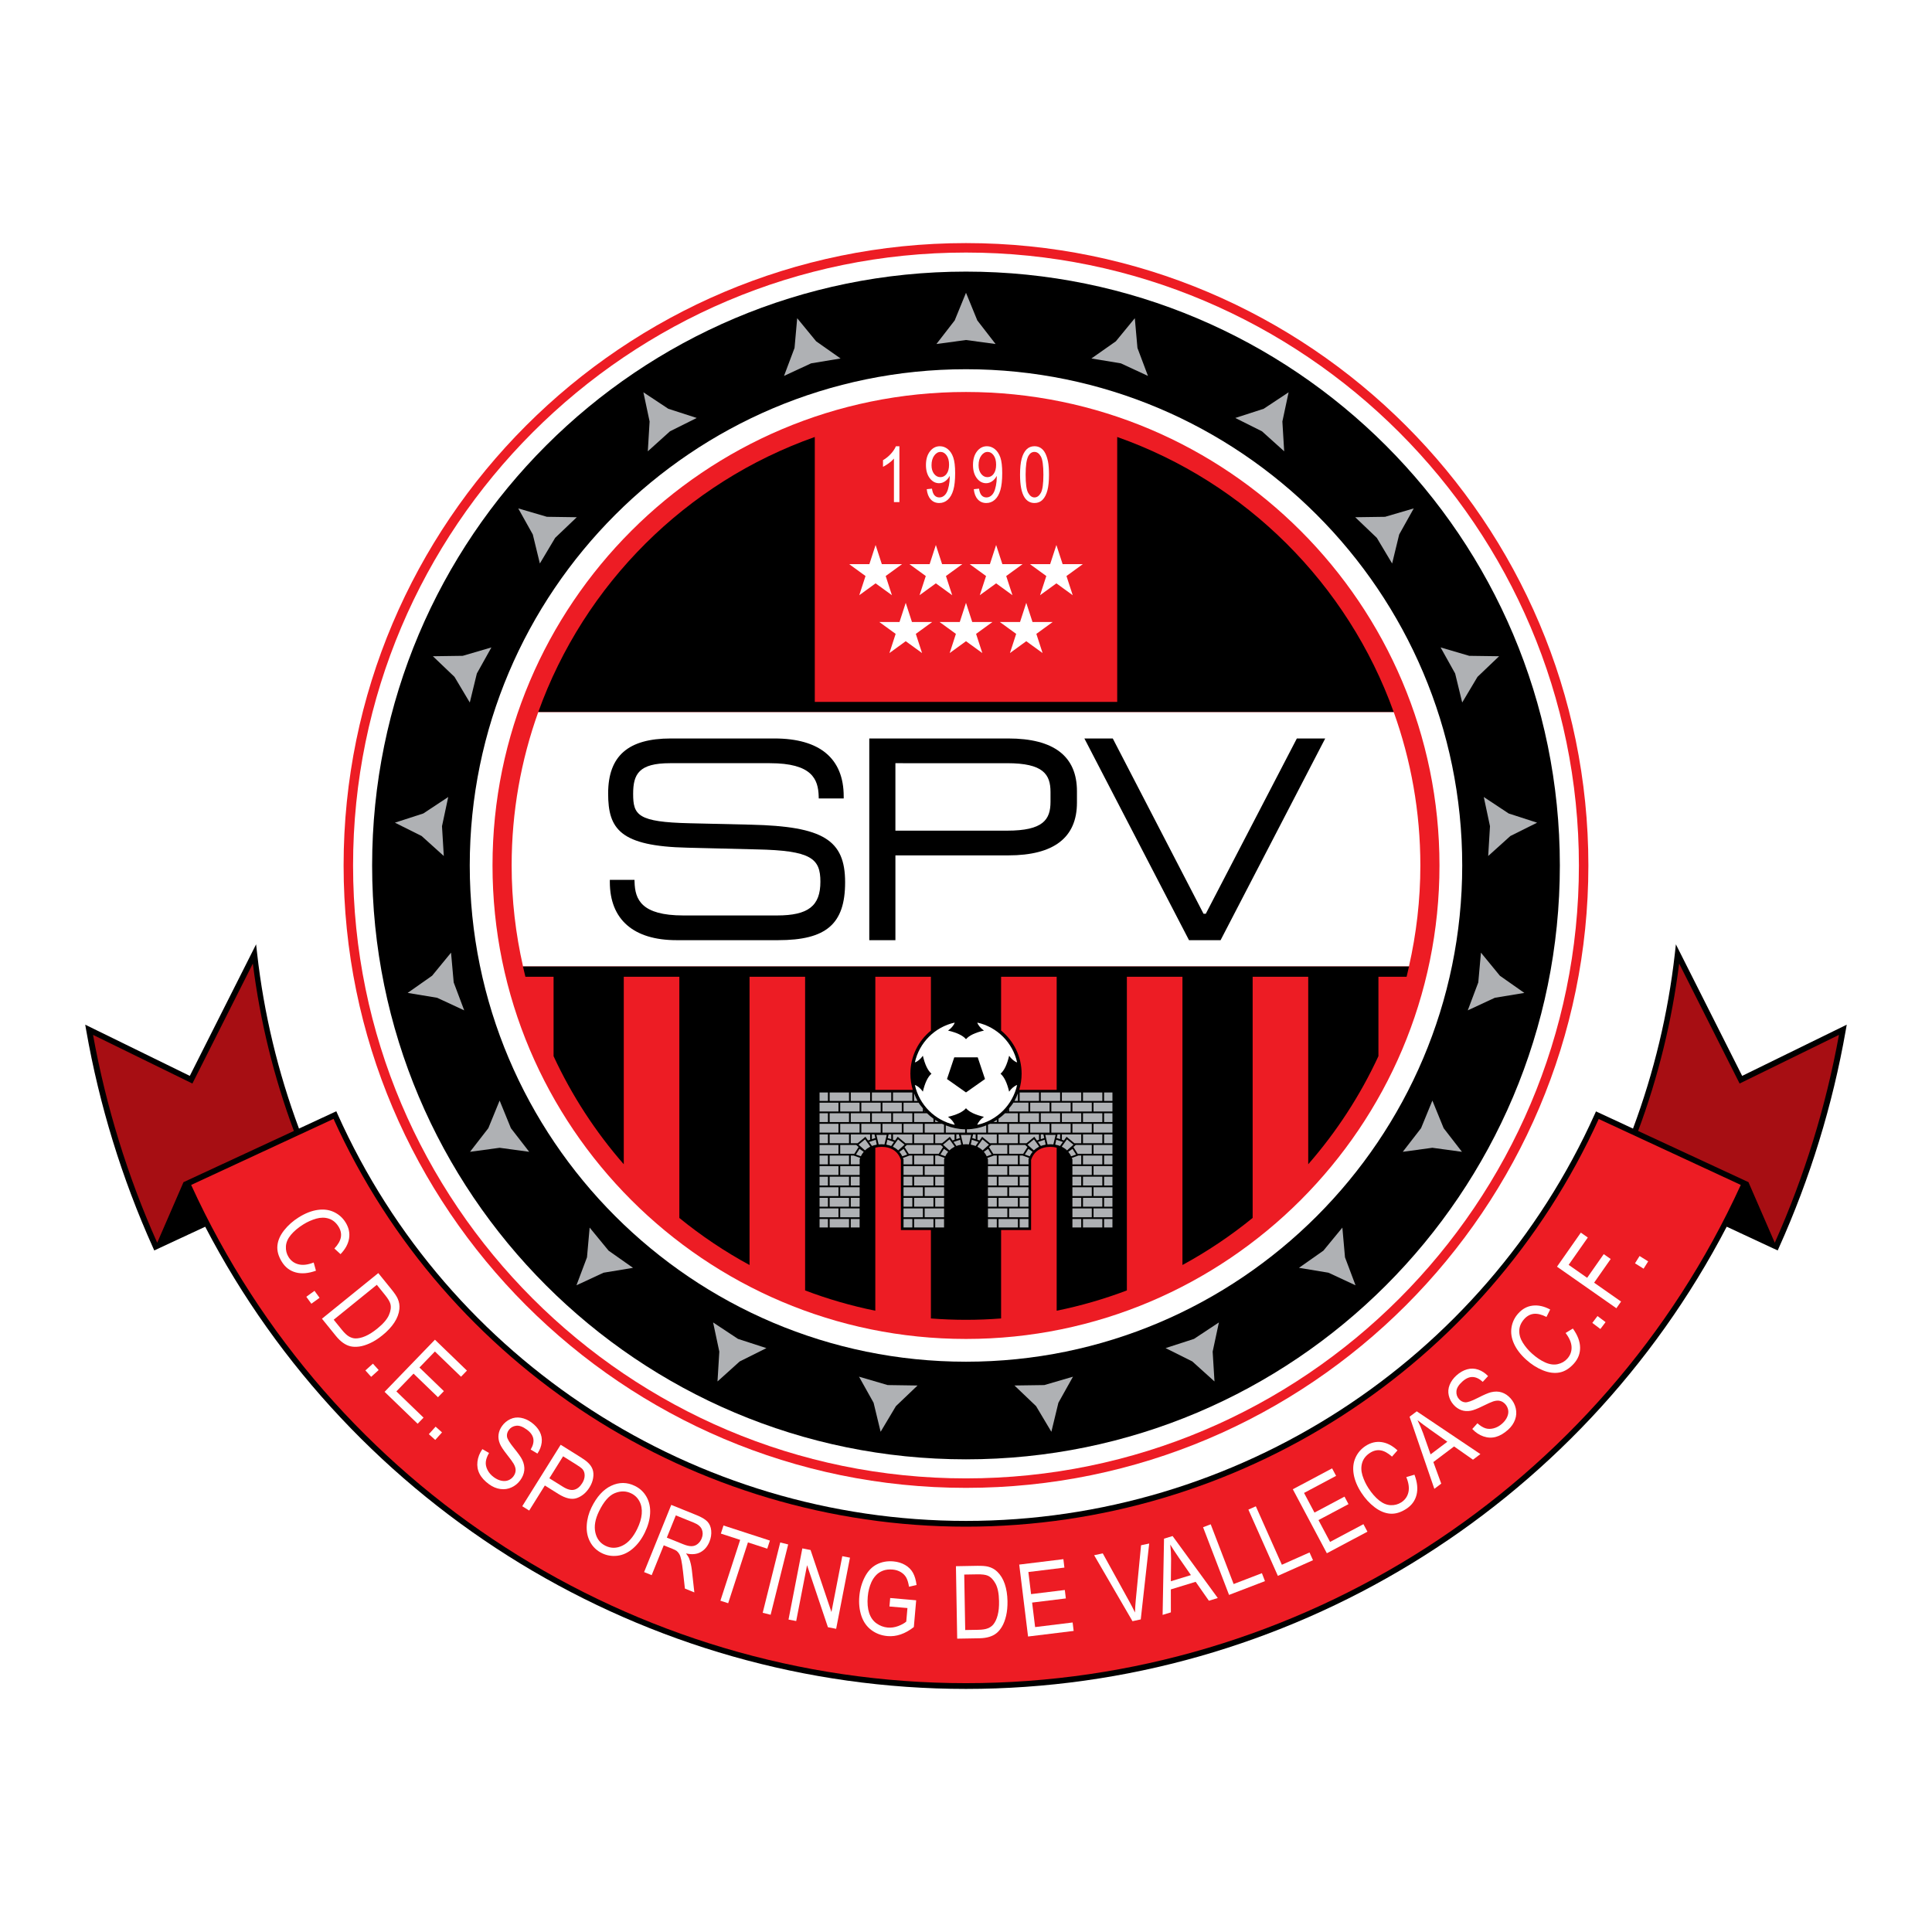 <?xml version="1.0" encoding="utf-8"?>
<!-- Generator: Adobe Illustrator 13.0.0, SVG Export Plug-In . SVG Version: 6.00 Build 14948)  -->
<!DOCTYPE svg PUBLIC "-//W3C//DTD SVG 1.0//EN" "http://www.w3.org/TR/2001/REC-SVG-20010904/DTD/svg10.dtd">
<svg version="1.0" id="Layer_1" xmlns="http://www.w3.org/2000/svg" xmlns:xlink="http://www.w3.org/1999/xlink" x="0px" y="0px"
	 width="192.756px" height="192.756px" viewBox="0 0 192.756 192.756" enable-background="new 0 0 192.756 192.756"
	 xml:space="preserve">
<g>
	<polygon fill-rule="evenodd" clip-rule="evenodd" fill="#FFFFFF" points="0,0 192.756,0 192.756,192.756 0,192.756 0,0 	"/>
	<path fill-rule="evenodd" clip-rule="evenodd" d="M173.816,107.341c-0.244-0.485-6.612-13.125-6.612-13.125l-0.107,0.954
		c-0.675,5.978-2.081,11.818-4.172,17.429l-3.693-1.715l-0.12,0.265c-11.088,24.659-35.712,40.592-62.734,40.592
		c-27.05,0-51.664-15.938-62.706-40.604l-0.119-0.266l-0.264,0.122l-3.459,1.605c-2.09-5.61-3.497-11.451-4.171-17.429l-0.108-0.954
		l-0.432,0.858c0,0-5.937,11.781-6.181,12.267c-0.483-0.237-10.435-5.108-10.435-5.108l0.096,0.553
		c1.311,7.478,3.556,14.78,6.674,21.707l0.119,0.265l5.082-2.367c14.645,28.155,43.936,46.113,75.902,46.113
		c31.962,0,61.253-17.958,75.898-46.114l5.086,2.368l0.119-0.265c3.118-6.927,5.363-14.229,6.674-21.707l0.098-0.553
		C184.252,102.232,174.301,107.104,173.816,107.341L173.816,107.341z"/>
	<path fill-rule="evenodd" clip-rule="evenodd" fill="#A70E13" d="M19.323,107.851l-0.128,0.253c0,0-8.97-4.391-9.914-4.854
		c1.298,7.138,3.445,14.11,6.404,20.738l2.623-6.043l11.012-5.109c-2.003-5.385-3.377-10.979-4.093-16.703
		C24.52,97.537,19.323,107.851,19.323,107.851L19.323,107.851z"/>
	<path fill-rule="evenodd" clip-rule="evenodd" fill="#A70E13" d="M173.561,108.104c0,0-5.324-10.566-6.032-11.971
		c-0.716,5.724-2.089,11.318-4.093,16.703l11.008,5.107l2.626,6.045c2.959-6.628,5.107-13.601,6.404-20.738
		C182.53,103.713,173.561,108.104,173.561,108.104L173.561,108.104z"/>
	<path fill-rule="evenodd" clip-rule="evenodd" fill="#ED1C24" d="M33.277,111.632c11.191,24.721,35.922,40.684,63.1,40.684
		c27.15,0,51.891-15.958,63.128-40.672c0.48,0.223,13.668,6.341,14.173,6.575c-13.791,30.205-44.098,49.711-77.301,49.711
		c-33.207,0-63.514-19.505-77.305-49.708C19.578,117.986,32.796,111.855,33.277,111.632L33.277,111.632z"/>
	<path fill-rule="evenodd" clip-rule="evenodd" fill="#FFFFFF" d="M31.295,125.96l0.228,0.819c-0.756,0.271-1.426,0.329-2.011,0.172
		c-0.584-0.156-1.046-0.505-1.384-1.047c-0.351-0.562-0.501-1.102-0.452-1.621c0.048-0.52,0.271-1.03,0.667-1.532
		c0.395-0.503,0.886-0.937,1.471-1.303c0.639-0.398,1.26-0.644,1.865-0.732c0.604-0.09,1.149-0.021,1.635,0.208
		c0.486,0.228,0.872,0.571,1.16,1.031c0.325,0.52,0.442,1.056,0.353,1.606c-0.09,0.55-0.375,1.071-0.853,1.565l-0.611-0.56
		c0.371-0.399,0.586-0.777,0.646-1.135c0.06-0.356-0.019-0.709-0.236-1.057c-0.25-0.399-0.571-0.663-0.965-0.791
		c-0.394-0.127-0.814-0.126-1.263,0.002c-0.449,0.129-0.875,0.32-1.279,0.572c-0.521,0.326-0.936,0.676-1.244,1.046
		c-0.309,0.372-0.475,0.755-0.497,1.146c-0.022,0.393,0.066,0.746,0.263,1.063c0.24,0.385,0.576,0.628,1.003,0.731
		C30.218,126.25,30.72,126.188,31.295,125.96L31.295,125.96z"/>
	<polygon fill-rule="evenodd" clip-rule="evenodd" fill="#FFFFFF" points="30.561,129.38 31.377,128.786 31.883,129.481 
		31.065,130.074 30.561,129.38 	"/>
	<path fill-rule="evenodd" clip-rule="evenodd" fill="#FFFFFF" d="M39.683,129.577c-0.104-0.239-0.308-0.544-0.608-0.915
		l-1.333-1.646l-5.62,4.552l1.396,1.724c0.234,0.289,0.473,0.519,0.717,0.689c0.245,0.172,0.492,0.285,0.744,0.343
		c0.251,0.057,0.539,0.064,0.862,0.022c0.323-0.043,0.684-0.155,1.083-0.338c0.398-0.182,0.81-0.445,1.237-0.791
		c0.501-0.406,0.896-0.829,1.184-1.27s0.456-0.888,0.503-1.343C39.885,130.254,39.83,129.911,39.683,129.577L39.683,129.577z
		 M38.801,131.208c-0.183,0.421-0.569,0.868-1.158,1.346c-0.425,0.344-0.821,0.595-1.187,0.753s-0.698,0.233-0.996,0.228
		c-0.211-0.006-0.424-0.069-0.638-0.192s-0.448-0.342-0.703-0.656l-0.825-1.019l4.301-3.483l0.811,1.003
		c0.304,0.375,0.486,0.679,0.546,0.91C39.036,130.418,38.985,130.788,38.801,131.208L38.801,131.208z"/>
	<polygon fill-rule="evenodd" clip-rule="evenodd" fill="#FFFFFF" points="36.455,136.728 37.207,136.052 37.78,136.69 
		37.03,137.366 36.455,136.728 	"/>
	<polygon fill-rule="evenodd" clip-rule="evenodd" fill="#FFFFFF" points="38.37,138.863 43.394,133.662 46.586,136.745 
		45.997,137.355 43.391,134.839 41.848,136.438 44.287,138.793 43.697,139.402 41.259,137.047 39.546,138.82 42.257,141.438 
		41.668,142.048 38.37,138.863 	"/>
	<polygon fill-rule="evenodd" clip-rule="evenodd" fill="#FFFFFF" points="42.785,143.087 43.461,142.338 44.1,142.911 
		43.424,143.662 42.785,143.087 	"/>
	<path fill-rule="evenodd" clip-rule="evenodd" fill="#FFFFFF" d="M48.126,144.579l0.666,0.383
		c-0.185,0.315-0.292,0.606-0.321,0.874c-0.03,0.267,0.026,0.54,0.168,0.82c0.141,0.28,0.353,0.523,0.636,0.729
		c0.25,0.182,0.504,0.298,0.76,0.349c0.256,0.053,0.487,0.035,0.693-0.051c0.206-0.085,0.374-0.219,0.504-0.398
		c0.133-0.183,0.204-0.375,0.213-0.578c0.008-0.202-0.058-0.425-0.198-0.67c-0.089-0.157-0.315-0.468-0.678-0.929
		c-0.364-0.461-0.594-0.815-0.693-1.062c-0.131-0.318-0.176-0.63-0.134-0.931c0.041-0.302,0.16-0.588,0.355-0.855
		c0.215-0.296,0.487-0.521,0.816-0.675s0.679-0.198,1.05-0.133c0.37,0.066,0.723,0.221,1.057,0.464
		c0.369,0.268,0.643,0.574,0.824,0.918c0.179,0.345,0.247,0.707,0.201,1.088c-0.045,0.383-0.188,0.749-0.426,1.101l-0.673-0.402
		c0.234-0.394,0.322-0.755,0.263-1.086c-0.058-0.332-0.278-0.636-0.661-0.913c-0.397-0.289-0.75-0.414-1.057-0.375
		c-0.307,0.04-0.548,0.181-0.724,0.422c-0.153,0.21-0.214,0.43-0.184,0.659c0.028,0.229,0.258,0.608,0.689,1.14
		c0.431,0.529,0.708,0.92,0.829,1.172c0.175,0.365,0.244,0.72,0.207,1.06c-0.037,0.34-0.168,0.666-0.397,0.979
		c-0.225,0.312-0.513,0.549-0.864,0.714c-0.351,0.165-0.724,0.221-1.118,0.167s-0.769-0.209-1.123-0.466
		c-0.449-0.326-0.77-0.677-0.961-1.053c-0.191-0.374-0.26-0.779-0.209-1.214C47.688,145.393,47.852,144.976,48.126,144.579
		L48.126,144.579z"/>
	<path fill-rule="evenodd" clip-rule="evenodd" fill="#FFFFFF" d="M59.129,146.616c-0.086-0.248-0.241-0.478-0.466-0.688
		c-0.158-0.153-0.41-0.338-0.757-0.555l-1.968-1.23l-3.833,6.133l0.692,0.433l1.563-2.502l1.337,0.837
		c0.737,0.461,1.36,0.6,1.867,0.415c0.507-0.184,0.924-0.536,1.249-1.057c0.189-0.303,0.311-0.615,0.363-0.934
		C59.23,147.149,59.214,146.866,59.129,146.616L59.129,146.616z M58.085,147.981c-0.222,0.354-0.487,0.571-0.796,0.648
		c-0.309,0.079-0.687-0.021-1.132-0.3l-1.348-0.841l1.371-2.193l1.333,0.833c0.312,0.196,0.516,0.348,0.609,0.456
		c0.144,0.171,0.213,0.383,0.209,0.634C58.328,147.471,58.246,147.726,58.085,147.981L58.085,147.981z"/>
	<path fill-rule="evenodd" clip-rule="evenodd" fill="#FFFFFF" d="M64.509,149.351c-0.27-0.485-0.66-0.854-1.17-1.103
		c-0.779-0.381-1.563-0.385-2.353-0.016s-1.448,1.092-1.974,2.17c-0.278,0.569-0.436,1.161-0.473,1.774
		c-0.038,0.614,0.075,1.17,0.341,1.664c0.265,0.494,0.658,0.869,1.178,1.123c0.48,0.234,0.993,0.318,1.538,0.254
		c0.545-0.065,1.057-0.302,1.537-0.711c0.48-0.409,0.88-0.943,1.201-1.603c0.316-0.648,0.493-1.282,0.528-1.898
		C64.897,150.389,64.78,149.836,64.509,149.351L64.509,149.351z M63.579,152.534c-0.407,0.835-0.898,1.393-1.476,1.673
		c-0.576,0.281-1.14,0.288-1.689,0.02c-0.54-0.264-0.879-0.706-1.017-1.331s-0.017-1.327,0.364-2.109
		c0.476-0.976,1.002-1.582,1.578-1.816c0.576-0.236,1.124-0.228,1.64,0.024c0.364,0.178,0.64,0.446,0.826,0.806
		c0.188,0.359,0.26,0.773,0.221,1.241C63.985,151.509,63.836,152.007,63.579,152.534L63.579,152.534z"/>
	<path fill-rule="evenodd" clip-rule="evenodd" fill="#FFFFFF" d="M70.581,151.813c-0.216-0.228-0.577-0.444-1.084-0.649
		l-2.526-1.021l-2.709,6.705l0.756,0.306l1.204-2.978l0.874,0.353c0.193,0.079,0.329,0.146,0.406,0.201
		c0.103,0.081,0.193,0.186,0.271,0.316s0.145,0.332,0.201,0.604c0.057,0.27,0.113,0.651,0.17,1.144l0.189,1.699l0.942,0.382
		l-0.248-2.225c-0.052-0.437-0.139-0.817-0.264-1.145c-0.059-0.152-0.165-0.324-0.318-0.519c0.581,0.133,1.069,0.089,1.462-0.132
		c0.393-0.22,0.686-0.567,0.878-1.043c0.149-0.369,0.207-0.737,0.172-1.106C70.921,152.338,70.795,152.04,70.581,151.813
		L70.581,151.813z M70.004,153.497c-0.087,0.217-0.219,0.397-0.395,0.541c-0.174,0.145-0.376,0.219-0.603,0.224
		c-0.228,0.007-0.513-0.06-0.857-0.199l-1.619-0.654l0.897-2.22l1.801,0.729c0.421,0.169,0.687,0.397,0.799,0.68
		C70.14,152.88,70.132,153.18,70.004,153.497L70.004,153.497z"/>
	<polygon fill-rule="evenodd" clip-rule="evenodd" fill="#FFFFFF" points="71.875,159.703 73.847,153.633 71.92,153.006 
		72.183,152.199 76.812,153.703 76.55,154.511 74.623,153.885 72.65,159.954 71.875,159.703 	"/>
	<polygon fill-rule="evenodd" clip-rule="evenodd" fill="#FFFFFF" points="76.095,160.908 77.844,153.892 78.636,154.089 
		76.886,161.105 76.095,160.908 	"/>
	<polygon fill-rule="evenodd" clip-rule="evenodd" fill="#FFFFFF" points="78.67,161.583 80.049,154.484 80.87,154.644 
		82.953,160.832 84.036,155.26 84.802,155.408 83.423,162.507 82.602,162.348 80.52,156.159 79.437,161.732 78.67,161.583 	"/>
	<path fill-rule="evenodd" clip-rule="evenodd" fill="#FFFFFF" d="M88.741,160.28l0.074-0.846l2.592,0.227l-0.233,2.67
		c-0.431,0.338-0.866,0.583-1.306,0.734c-0.439,0.15-0.882,0.207-1.327,0.167c-0.602-0.053-1.134-0.251-1.6-0.597
		c-0.465-0.347-0.797-0.816-0.998-1.411c-0.2-0.596-0.27-1.246-0.208-1.954c0.061-0.7,0.243-1.344,0.545-1.929
		c0.302-0.585,0.7-1.006,1.193-1.259c0.494-0.255,1.045-0.354,1.655-0.302c0.443,0.039,0.835,0.159,1.178,0.359
		c0.343,0.199,0.604,0.46,0.78,0.778c0.176,0.319,0.297,0.726,0.36,1.22l-0.754,0.172c-0.059-0.375-0.148-0.674-0.266-0.896
		c-0.118-0.221-0.297-0.407-0.539-0.556c-0.242-0.147-0.517-0.235-0.826-0.262c-0.37-0.032-0.695,0.006-0.977,0.115
		c-0.281,0.109-0.514,0.266-0.698,0.468c-0.185,0.201-0.334,0.429-0.448,0.68c-0.195,0.433-0.316,0.91-0.361,1.433
		c-0.057,0.643-0.009,1.189,0.14,1.639c0.15,0.45,0.395,0.796,0.735,1.036c0.341,0.241,0.712,0.38,1.116,0.416
		c0.35,0.031,0.698-0.02,1.046-0.149c0.348-0.132,0.615-0.28,0.804-0.446l0.118-1.352L88.741,160.28L88.741,160.28z"/>
	<path fill-rule="evenodd" clip-rule="evenodd" fill="#FFFFFF" d="M100.246,158.033c-0.17-0.5-0.42-0.907-0.75-1.224
		c-0.252-0.246-0.556-0.413-0.91-0.503c-0.253-0.064-0.618-0.092-1.096-0.084l-2.117,0.038l0.126,7.229l2.219-0.038
		c0.371-0.007,0.7-0.055,0.984-0.141c0.285-0.088,0.527-0.213,0.727-0.376c0.201-0.162,0.384-0.385,0.549-0.665
		c0.166-0.281,0.3-0.635,0.401-1.061c0.102-0.427,0.146-0.914,0.139-1.463C100.505,159.103,100.415,158.532,100.246,158.033
		L100.246,158.033z M99.538,161.146c-0.101,0.386-0.245,0.694-0.434,0.925c-0.134,0.164-0.315,0.291-0.544,0.385
		c-0.229,0.093-0.546,0.143-0.95,0.149l-1.311,0.023l-0.097-5.534l1.29-0.022c0.483-0.008,0.833,0.035,1.053,0.131
		c0.305,0.133,0.564,0.399,0.783,0.804c0.218,0.402,0.333,0.983,0.346,1.741C99.686,160.294,99.639,160.76,99.538,161.146
		L99.538,161.146z"/>
	<polygon fill-rule="evenodd" clip-rule="evenodd" fill="#FFFFFF" points="102.569,163.275 101.688,156.099 106.094,155.558 
		106.196,156.399 102.601,156.841 102.871,159.046 106.237,158.633 106.34,159.476 102.975,159.889 103.274,162.334 
		107.016,161.875 107.119,162.718 102.569,163.275 	"/>
	<path fill-rule="evenodd" clip-rule="evenodd" fill="#FFFFFF" d="M112.988,161.746l-3.825-6.581l0.86-0.184l2.654,4.809
		c0.213,0.386,0.4,0.749,0.562,1.091c0.011-0.405,0.036-0.814,0.076-1.227l0.529-5.484l0.812-0.172l-0.842,7.571L112.988,161.746
		L112.988,161.746z"/>
	<path fill-rule="evenodd" clip-rule="evenodd" fill="#FFFFFF" d="M116.989,153.251l-0.854,0.262l-0.141,7.605l0.824-0.252
		l-0.003-2.291l2.476-0.758l1.32,1.889l0.887-0.271L116.989,153.251L116.989,153.251z M116.817,157.761l0.023-2.227
		c0.001-0.479-0.026-0.956-0.083-1.431c0.212,0.351,0.5,0.789,0.863,1.316l1.199,1.729L116.817,157.761L116.817,157.761z"/>
	<polygon fill-rule="evenodd" clip-rule="evenodd" fill="#FFFFFF" points="122.622,159.124 120.031,152.373 120.792,152.08 
		123.08,158.04 125.901,156.956 126.206,157.749 122.622,159.124 	"/>
	<polygon fill-rule="evenodd" clip-rule="evenodd" fill="#FFFFFF" points="127.492,157.223 124.551,150.615 125.295,150.284 
		127.892,156.116 130.652,154.888 130.998,155.662 127.492,157.223 	"/>
	<polygon fill-rule="evenodd" clip-rule="evenodd" fill="#FFFFFF" points="132.38,154.968 128.985,148.584 132.904,146.5 
		133.303,147.248 130.104,148.95 131.146,150.912 134.141,149.32 134.54,150.068 131.545,151.66 132.702,153.837 136.03,152.067 
		136.429,152.816 132.38,154.968 	"/>
	<path fill-rule="evenodd" clip-rule="evenodd" fill="#FFFFFF" d="M140.306,147.371l0.815-0.241c0.286,0.751,0.355,1.42,0.209,2.007
		s-0.487,1.054-1.024,1.402c-0.555,0.36-1.092,0.52-1.612,0.48c-0.521-0.041-1.035-0.255-1.545-0.641
		c-0.508-0.387-0.95-0.869-1.326-1.448c-0.41-0.632-0.666-1.249-0.766-1.852c-0.101-0.604-0.04-1.15,0.179-1.64
		c0.22-0.489,0.557-0.882,1.011-1.177c0.516-0.334,1.049-0.461,1.601-0.381c0.552,0.081,1.078,0.356,1.579,0.825l-0.548,0.621
		c-0.406-0.362-0.788-0.572-1.146-0.625c-0.357-0.055-0.708,0.031-1.053,0.255c-0.395,0.256-0.653,0.582-0.774,0.978
		c-0.12,0.396-0.112,0.816,0.024,1.264c0.138,0.445,0.335,0.868,0.595,1.269c0.335,0.516,0.691,0.925,1.068,1.227
		s0.761,0.461,1.153,0.477s0.744-0.079,1.059-0.281c0.381-0.248,0.618-0.587,0.715-1.018
		C140.614,148.442,140.544,147.941,140.306,147.371L140.306,147.371z"/>
	<path fill-rule="evenodd" clip-rule="evenodd" fill="#FFFFFF" d="M141.349,140.809l-0.714,0.538l2.469,7.194l0.689-0.52
		l-0.787-2.151l2.067-1.558l1.887,1.322l0.739-0.559L141.349,140.809L141.349,140.809z M142.729,145.104l-0.74-2.1
		c-0.162-0.45-0.352-0.889-0.567-1.316c0.32,0.257,0.74,0.57,1.262,0.941l1.718,1.214L142.729,145.104L142.729,145.104z"/>
	<path fill-rule="evenodd" clip-rule="evenodd" fill="#FFFFFF" d="M146.889,142.571l0.515-0.571
		c0.271,0.246,0.533,0.411,0.787,0.496c0.255,0.083,0.534,0.087,0.838,0.006c0.304-0.079,0.585-0.236,0.845-0.47
		c0.23-0.208,0.398-0.432,0.501-0.672c0.104-0.239,0.135-0.47,0.094-0.688c-0.041-0.219-0.137-0.412-0.285-0.577
		c-0.152-0.168-0.325-0.277-0.521-0.327c-0.195-0.051-0.428-0.032-0.696,0.054c-0.173,0.055-0.522,0.211-1.05,0.471
		c-0.525,0.259-0.92,0.411-1.183,0.457c-0.339,0.062-0.652,0.041-0.938-0.063c-0.287-0.104-0.541-0.277-0.764-0.525
		c-0.245-0.271-0.408-0.584-0.489-0.938c-0.082-0.354-0.053-0.705,0.089-1.054c0.141-0.349,0.365-0.66,0.673-0.938
		c0.338-0.306,0.695-0.51,1.069-0.614s0.743-0.095,1.105,0.029c0.364,0.124,0.693,0.339,0.987,0.645l-0.532,0.576
		c-0.338-0.312-0.673-0.473-1.009-0.483c-0.336-0.013-0.68,0.141-1.03,0.456c-0.365,0.33-0.562,0.648-0.587,0.957
		c-0.025,0.308,0.062,0.573,0.263,0.796c0.174,0.192,0.376,0.298,0.606,0.316c0.229,0.021,0.648-0.126,1.257-0.438
		c0.609-0.312,1.05-0.501,1.319-0.567c0.395-0.096,0.755-0.09,1.079,0.018c0.326,0.106,0.618,0.304,0.878,0.592
		c0.256,0.285,0.429,0.616,0.517,0.994c0.089,0.378,0.065,0.753-0.068,1.128c-0.135,0.374-0.363,0.708-0.689,1.001
		c-0.412,0.372-0.822,0.612-1.229,0.723c-0.407,0.109-0.816,0.094-1.231-0.048S147.22,142.923,146.889,142.571L146.889,142.571z"/>
	<path fill-rule="evenodd" clip-rule="evenodd" fill="#FFFFFF" d="M156.199,132.993l0.726-0.444c0.47,0.652,0.71,1.28,0.721,1.885
		c0.011,0.605-0.198,1.145-0.625,1.62c-0.443,0.491-0.921,0.785-1.434,0.881c-0.514,0.096-1.066,0.022-1.657-0.219
		c-0.593-0.242-1.145-0.594-1.657-1.056c-0.56-0.504-0.966-1.033-1.219-1.59s-0.337-1.1-0.251-1.629
		c0.085-0.53,0.31-0.997,0.672-1.398c0.41-0.457,0.894-0.718,1.446-0.782c0.555-0.065,1.135,0.064,1.74,0.389l-0.369,0.741
		c-0.486-0.246-0.909-0.348-1.269-0.309c-0.358,0.042-0.676,0.214-0.95,0.518c-0.315,0.352-0.48,0.733-0.495,1.146
		c-0.014,0.414,0.104,0.818,0.352,1.214c0.247,0.396,0.548,0.753,0.901,1.072c0.458,0.411,0.907,0.713,1.35,0.907
		c0.441,0.194,0.854,0.248,1.237,0.162s0.7-0.268,0.95-0.546c0.303-0.337,0.445-0.727,0.427-1.167
		C156.775,133.948,156.576,133.482,156.199,132.993L156.199,132.993z"/>
	<polygon fill-rule="evenodd" clip-rule="evenodd" fill="#FFFFFF" points="159.671,132.594 158.865,131.986 159.382,131.302 
		160.188,131.908 159.671,132.594 	"/>
	<polygon fill-rule="evenodd" clip-rule="evenodd" fill="#FFFFFF" points="161.266,130.524 155.342,126.377 157.721,122.98 
		158.416,123.467 156.505,126.195 158.35,127.487 160.005,125.124 160.699,125.61 159.045,127.974 161.734,129.856 161.266,130.524 
			"/>
	<polygon fill-rule="evenodd" clip-rule="evenodd" fill="#FFFFFF" points="163.982,126.577 163.125,126.042 163.58,125.313 
		164.438,125.849 163.982,126.577 	"/>
	<path fill-rule="evenodd" clip-rule="evenodd" fill="#ED1C24" d="M34.281,86.348c0,34.24,27.856,62.096,62.096,62.096
		c34.239,0,62.095-27.855,62.095-62.096c0-34.239-27.856-62.095-62.095-62.095C62.138,24.252,34.281,52.108,34.281,86.348
		L34.281,86.348z"/>
	<path fill-rule="evenodd" clip-rule="evenodd" fill="#FFFFFF" d="M35.226,86.348c0-33.719,27.432-61.151,61.151-61.151
		c33.718,0,61.151,27.433,61.151,61.151s-27.433,61.151-61.151,61.151C62.658,147.499,35.226,120.066,35.226,86.348L35.226,86.348z"
		/>
	<path fill-rule="evenodd" clip-rule="evenodd" d="M37.127,86.348c0-32.723,26.527-59.25,59.25-59.25
		c32.723,0,59.25,26.527,59.25,59.25c0,32.724-26.527,59.25-59.25,59.25C63.654,145.598,37.127,119.071,37.127,86.348L37.127,86.348
		z"/>
	<path fill-rule="evenodd" clip-rule="evenodd" fill="#FFFFFF" d="M46.867,86.348c0,27.301,22.21,49.51,49.51,49.51
		s49.509-22.209,49.509-49.51c0-27.3-22.209-49.51-49.509-49.51S46.867,59.048,46.867,86.348L46.867,86.348z"/>
	<polygon fill-rule="evenodd" clip-rule="evenodd" fill="#AFB1B4" points="101.212,138.23 104.192,138.188 107.051,137.353 
		105.597,139.953 104.895,142.85 103.368,140.288 101.212,138.23 	"/>
	<polygon fill-rule="evenodd" clip-rule="evenodd" fill="#AFB1B4" points="116.29,134.5 119.125,133.582 121.61,131.94 
		120.987,134.854 121.17,137.828 118.956,135.831 116.29,134.5 	"/>
	<polygon fill-rule="evenodd" clip-rule="evenodd" fill="#AFB1B4" points="129.599,126.491 132.036,124.778 133.928,122.478 
		134.191,125.445 135.242,128.234 132.538,126.977 129.599,126.491 	"/>
	<polygon fill-rule="evenodd" clip-rule="evenodd" fill="#AFB1B4" points="139.955,114.916 141.779,112.561 142.909,109.804 
		144.035,112.562 145.861,114.918 142.907,114.514 139.955,114.916 	"/>
	<polygon fill-rule="evenodd" clip-rule="evenodd" fill="#AFB1B4" points="146.439,100.803 147.489,98.015 147.755,95.047 
		149.645,97.351 152.084,99.063 149.143,99.548 146.439,100.803 	"/>
	<polygon fill-rule="evenodd" clip-rule="evenodd" fill="#AFB1B4" points="148.477,85.404 148.657,82.431 148.037,79.517 
		150.521,81.161 153.356,82.079 150.689,83.409 148.477,85.404 	"/>
	<polygon fill-rule="evenodd" clip-rule="evenodd" fill="#AFB1B4" points="145.884,70.09 145.18,67.195 143.729,64.594 
		146.586,65.432 149.566,65.473 147.41,67.531 145.884,70.09 	"/>
	<polygon fill-rule="evenodd" clip-rule="evenodd" fill="#AFB1B4" points="85.704,137.352 88.563,138.188 91.543,138.232 
		89.387,140.289 87.86,142.849 87.157,139.951 85.704,137.352 	"/>
	<polygon fill-rule="evenodd" clip-rule="evenodd" fill="#AFB1B4" points="71.146,131.939 73.629,133.582 76.465,134.502 
		73.798,135.833 71.585,137.828 71.767,134.853 71.146,131.939 	"/>
	<polygon fill-rule="evenodd" clip-rule="evenodd" fill="#AFB1B4" points="58.829,122.477 60.718,124.778 63.156,126.493 
		60.215,126.979 57.513,128.233 58.564,125.443 58.829,122.477 	"/>
	<polygon fill-rule="evenodd" clip-rule="evenodd" fill="#AFB1B4" points="49.848,109.804 50.974,112.561 52.799,114.917 
		49.846,114.515 46.894,114.917 48.72,112.561 49.848,109.804 	"/>
	<polygon fill-rule="evenodd" clip-rule="evenodd" fill="#AFB1B4" points="45,95.047 45.265,98.014 46.314,100.803 43.611,99.548 
		40.672,99.062 43.111,97.349 45,95.047 	"/>
	<polygon fill-rule="evenodd" clip-rule="evenodd" fill="#AFB1B4" points="44.72,79.517 44.098,82.43 44.278,85.404 42.064,83.408 
		39.399,82.078 42.235,81.16 44.72,79.517 	"/>
	<polygon fill-rule="evenodd" clip-rule="evenodd" fill="#AFB1B4" points="99.33,34.324 96.378,33.922 93.426,34.324 95.25,31.968 
		96.378,29.21 97.506,31.968 99.33,34.324 	"/>
	<polygon fill-rule="evenodd" clip-rule="evenodd" fill="#AFB1B4" points="138.893,56.22 137.366,53.662 135.212,51.604 
		138.19,51.562 141.051,50.723 139.597,53.325 138.893,56.22 	"/>
	<polygon fill-rule="evenodd" clip-rule="evenodd" fill="#AFB1B4" points="128.123,45.027 125.91,43.033 123.245,41.7 
		126.08,40.783 128.565,39.139 127.943,42.053 128.123,45.027 	"/>
	<polygon fill-rule="evenodd" clip-rule="evenodd" fill="#AFB1B4" points="114.533,37.506 111.831,36.252 108.891,35.765 
		111.329,34.052 113.22,31.748 113.484,34.717 114.533,37.506 	"/>
	<polygon fill-rule="evenodd" clip-rule="evenodd" fill="#AFB1B4" points="49.028,64.594 47.576,67.194 46.871,70.09 45.344,67.53 
		43.189,65.473 46.169,65.431 49.028,64.594 	"/>
	<polygon fill-rule="evenodd" clip-rule="evenodd" fill="#AFB1B4" points="57.544,51.604 55.389,53.66 53.862,56.219 53.158,53.324 
		51.705,50.723 54.565,51.561 57.544,51.604 	"/>
	<polygon fill-rule="evenodd" clip-rule="evenodd" fill="#AFB1B4" points="69.511,41.7 66.845,43.031 64.632,45.026 64.812,42.053 
		64.191,39.138 66.676,40.783 69.511,41.7 	"/>
	<polygon fill-rule="evenodd" clip-rule="evenodd" fill="#AFB1B4" points="83.864,35.765 80.925,36.251 78.222,37.505 
		79.271,34.716 79.536,31.748 81.427,34.052 83.864,35.765 	"/>
	<path fill-rule="evenodd" clip-rule="evenodd" fill="#ED1C24" d="M49.138,86.348c0,26.048,21.191,47.239,47.24,47.239
		c26.047,0,47.239-21.191,47.239-47.239c0-26.048-21.191-47.24-47.239-47.24C70.329,39.107,49.138,60.299,49.138,86.348
		L49.138,86.348z"/>
	<path fill-rule="evenodd" clip-rule="evenodd" fill="#FFFFFF" d="M88.897,45.262c-0.229,0.255-0.495,0.473-0.8,0.652v0.659
		c0.17-0.078,0.361-0.196,0.575-0.353c0.213-0.155,0.385-0.312,0.516-0.468v4.342h0.546v-5.572h-0.352
		C89.288,44.76,89.125,45.007,88.897,45.262L88.897,45.262z"/>
	<path fill-rule="evenodd" clip-rule="evenodd" fill="#FFFFFF" d="M94.566,44.812c-0.239-0.194-0.503-0.291-0.791-0.291
		c-0.399,0-0.73,0.171-0.996,0.514c-0.266,0.344-0.397,0.796-0.397,1.359c0,0.545,0.127,0.983,0.38,1.316
		c0.254,0.333,0.564,0.5,0.931,0.5c0.219,0,0.422-0.068,0.612-0.203c0.188-0.134,0.335-0.311,0.445-0.528
		c0.002,0.06,0.003,0.106,0.003,0.136c0,0.284-0.028,0.561-0.083,0.834c-0.054,0.273-0.121,0.489-0.201,0.65
		c-0.08,0.161-0.183,0.289-0.311,0.385c-0.127,0.096-0.274,0.144-0.442,0.144c-0.196,0-0.356-0.069-0.48-0.208
		c-0.125-0.138-0.21-0.361-0.254-0.667l-0.521,0.054c0.045,0.437,0.177,0.775,0.397,1.017c0.219,0.242,0.503,0.363,0.849,0.363
		c0.327,0,0.612-0.11,0.854-0.33c0.243-0.219,0.426-0.54,0.549-0.959c0.124-0.42,0.185-0.984,0.185-1.693
		c0-0.682-0.062-1.202-0.187-1.562C94.986,45.283,94.805,45.006,94.566,44.812L94.566,44.812z M94.445,47.275
		c-0.162,0.22-0.369,0.331-0.621,0.331c-0.251,0-0.462-0.11-0.632-0.331c-0.169-0.221-0.253-0.507-0.253-0.859
		c0-0.393,0.089-0.712,0.267-0.959c0.178-0.247,0.389-0.37,0.633-0.37c0.235,0,0.436,0.115,0.601,0.344
		c0.165,0.228,0.248,0.539,0.248,0.929S94.607,47.054,94.445,47.275L94.445,47.275z"/>
	<path fill-rule="evenodd" clip-rule="evenodd" fill="#FFFFFF" d="M99.26,44.812c-0.239-0.194-0.502-0.291-0.791-0.291
		c-0.398,0-0.73,0.171-0.996,0.514c-0.265,0.344-0.397,0.796-0.397,1.359c0,0.545,0.127,0.983,0.38,1.316
		c0.254,0.333,0.564,0.5,0.931,0.5c0.219,0,0.423-0.068,0.611-0.203c0.189-0.134,0.337-0.311,0.445-0.528
		c0.003,0.06,0.004,0.106,0.004,0.136c0,0.284-0.028,0.561-0.082,0.834c-0.055,0.273-0.121,0.489-0.201,0.65
		s-0.183,0.289-0.311,0.385c-0.127,0.096-0.273,0.144-0.442,0.144c-0.194,0-0.354-0.069-0.48-0.208
		c-0.125-0.138-0.209-0.361-0.254-0.667l-0.521,0.054c0.043,0.437,0.176,0.775,0.396,1.017c0.221,0.242,0.504,0.363,0.851,0.363
		c0.326,0,0.61-0.11,0.854-0.33s0.427-0.54,0.55-0.959c0.122-0.42,0.184-0.984,0.184-1.693c0-0.682-0.062-1.202-0.186-1.562
		C99.679,45.283,99.498,45.006,99.26,44.812L99.26,44.812z M99.139,47.275c-0.162,0.22-0.368,0.331-0.62,0.331
		s-0.462-0.11-0.632-0.331c-0.169-0.221-0.254-0.507-0.254-0.859c0-0.393,0.089-0.712,0.268-0.959
		c0.178-0.247,0.389-0.37,0.633-0.37c0.236,0,0.437,0.115,0.601,0.344c0.166,0.228,0.248,0.539,0.248,0.929
		S99.301,47.054,99.139,47.275L99.139,47.275z"/>
	<path fill-rule="evenodd" clip-rule="evenodd" fill="#FFFFFF" d="M104.559,46.043c-0.066-0.324-0.158-0.599-0.273-0.824
		c-0.116-0.227-0.264-0.399-0.444-0.519s-0.39-0.18-0.627-0.18c-0.323,0-0.59,0.107-0.803,0.323
		c-0.213,0.216-0.373,0.525-0.48,0.925c-0.108,0.401-0.162,0.93-0.162,1.586c0,1.042,0.146,1.795,0.438,2.26
		c0.244,0.381,0.579,0.572,1.007,0.572c0.324,0,0.593-0.109,0.805-0.326c0.213-0.217,0.373-0.526,0.479-0.928
		c0.106-0.4,0.16-0.927,0.16-1.578C104.658,46.805,104.625,46.369,104.559,46.043L104.559,46.043z M103.845,49.175
		c-0.171,0.302-0.381,0.453-0.631,0.453c-0.251,0-0.461-0.149-0.631-0.45c-0.171-0.3-0.256-0.907-0.256-1.82
		c0-0.911,0.093-1.536,0.279-1.874c0.15-0.264,0.351-0.397,0.601-0.397c0.256,0,0.469,0.15,0.638,0.45
		c0.17,0.301,0.255,0.907,0.255,1.821C104.1,48.268,104.015,48.874,103.845,49.175L103.845,49.175z"/>
	<polygon fill-rule="evenodd" clip-rule="evenodd" fill="#FFFFFF" points="88.987,59.384 87.359,58.201 85.73,59.384 86.353,57.47 
		84.724,56.286 86.737,56.286 87.359,54.373 87.98,56.286 89.994,56.286 88.366,57.47 88.987,59.384 	"/>
	<polygon fill-rule="evenodd" clip-rule="evenodd" fill="#FFFFFF" points="95,59.384 93.371,58.201 91.743,59.384 92.365,57.47 
		90.736,56.286 92.749,56.286 93.371,54.373 93.993,56.286 96.006,56.286 94.378,57.47 95,59.384 	"/>
	<polygon fill-rule="evenodd" clip-rule="evenodd" fill="#FFFFFF" points="101.013,59.384 99.384,58.201 97.755,59.384 
		98.378,57.47 96.749,56.286 98.762,56.286 99.384,54.373 100.006,56.286 102.019,56.286 100.39,57.47 101.013,59.384 	"/>
	<polygon fill-rule="evenodd" clip-rule="evenodd" fill="#FFFFFF" points="107.025,59.384 105.396,58.201 103.768,59.384 
		104.39,57.47 102.761,56.286 104.773,56.286 105.396,54.373 106.018,56.286 108.031,56.286 106.402,57.47 107.025,59.384 	"/>
	<polygon fill-rule="evenodd" clip-rule="evenodd" fill="#FFFFFF" points="91.994,65.156 90.365,63.973 88.737,65.156 
		89.359,63.241 87.731,62.059 89.743,62.059 90.365,60.145 90.987,62.059 93,62.059 91.372,63.242 91.994,65.156 	"/>
	<polygon fill-rule="evenodd" clip-rule="evenodd" fill="#FFFFFF" points="98.006,65.156 96.377,63.973 94.75,65.156 95.371,63.241 
		93.743,62.059 95.756,62.059 96.377,60.145 97,62.059 99.013,62.059 97.384,63.242 98.006,65.156 	"/>
	<polygon fill-rule="evenodd" clip-rule="evenodd" fill="#FFFFFF" points="104.019,65.156 102.39,63.973 100.763,65.156 
		101.384,63.241 99.755,62.059 101.769,62.059 102.39,60.145 103.013,62.059 105.025,62.059 103.397,63.242 104.019,65.156 	"/>
	<path fill-rule="evenodd" clip-rule="evenodd" d="M111.464,43.598v26.429H81.292V43.598C68.464,48.124,58.29,58.258,53.7,71.053
		h85.354C134.466,58.258,124.29,48.124,111.464,43.598L111.464,43.598z"/>
	<path fill-rule="evenodd" clip-rule="evenodd" fill="#FFFFFF" d="M139.056,71.053c-20.324,0-64.785,0-85.357,0
		c-1.713,4.779-2.652,9.927-2.652,15.295c0,3.465,0.401,6.835,1.138,10.078c20.316,0,68.36,0,88.385,0
		c0.736-3.243,1.139-6.612,1.139-10.078C141.708,80.979,140.769,75.832,139.056,71.053L139.056,71.053z"/>
	<path fill-rule="evenodd" clip-rule="evenodd" d="M66.932,73.677c-4.27,0-6.258,1.746-6.258,5.492c0,3.544,1.186,5.257,7.927,5.406
		l6.898,0.17c5.434,0.111,6.352,0.903,6.352,3.224c0,2.422-1.214,3.366-4.331,3.366h-9.34c-4.205,0-4.826-1.606-4.87-3.343
		l-0.006-0.206h-2.461v0.211c0,3.743,2.364,5.804,6.656,5.804h10.134c4.81,0,6.684-1.62,6.684-5.775
		c0-4.235-2.191-5.577-9.376-5.747l-6.103-0.142c-5.23-0.117-5.669-0.813-5.669-2.94c0-1.98,0.586-3.053,3.677-3.053h9.964
		c4.205,0,4.826,1.592,4.871,3.314l0.006,0.206h2.489v-0.211c0-3.778-2.39-5.775-6.911-5.775H66.932L66.932,73.677z"/>
	<path fill-rule="evenodd" clip-rule="evenodd" d="M86.939,73.677h-0.211v20.124h2.608c0,0,0-8.059,0-8.46
		c0.407,0,11.258,0,11.258,0c4.548,0,6.854-1.771,6.854-5.264v-1.135c0-3.494-2.306-5.265-6.854-5.265H86.939L86.939,73.677z
		 M100.479,76.144c3.606,0,4.331,1.104,4.331,2.883v0.965c0,1.78-0.725,2.883-4.331,2.883c0,0-10.737,0-11.144,0
		c0-0.385,0-6.346,0-6.731C89.743,76.144,100.479,76.144,100.479,76.144L100.479,76.144z"/>
	<path fill-rule="evenodd" clip-rule="evenodd" d="M131.87,73.677h-2.483c0,0-8.968,17.263-9.084,17.487c-0.089,0-0.138,0-0.227,0
		c-0.116-0.225-9.055-17.487-9.055-17.487h-2.832l10.438,20.124h3.151l10.438-20.124H131.87L131.87,73.677z"/>
	<path fill-rule="evenodd" clip-rule="evenodd" d="M52.176,96.425c0.078,0.343,0.158,0.686,0.243,1.026h2.811v7.924
		c1.821,3.932,4.187,7.559,7.004,10.782V97.451h5.544v24.065c2.177,1.772,4.52,3.348,7.004,4.695V97.451h5.544v31.296
		c2.255,0.854,4.594,1.536,7.004,2.024v-16.27c0.192-0.048,0.397-0.079,0.623-0.079c0.979,0,1.662,0.464,1.929,1.303
		c0,0.032,0.001,3.996,0.001,6.999h2.993v8.819c1.156,0.089,2.323,0.135,3.501,0.135s2.346-0.046,3.502-0.135v-8.819h2.992
		c0-3.003,0.001-6.967,0.001-6.999c0.268-0.839,0.951-1.303,1.93-1.303c0.225,0,0.431,0.031,0.622,0.079v16.269
		c2.41-0.488,4.749-1.171,7.004-2.024V97.451h5.545v28.758c2.484-1.349,4.827-2.924,7.004-4.696V97.451h5.545v18.708
		c2.817-3.226,5.183-6.854,7.004-10.786v-7.922h2.81c0.086-0.34,0.162-0.683,0.241-1.026H52.176L52.176,96.425z M90.829,107.125
		c0,0.56,0.085,1.099,0.239,1.608h-3.736V97.451h5.545v5.37C91.627,103.839,90.829,105.388,90.829,107.125L90.829,107.125z
		 M101.688,108.733c0.154-0.51,0.239-1.049,0.239-1.608c0-1.737-0.799-3.287-2.048-4.305v-5.369h5.545v11.282H101.688
		L101.688,108.733z"/>
	<path fill-rule="evenodd" clip-rule="evenodd" fill="#FFFFFF" d="M100.682,108.916c-0.209-0.891-0.495-1.48-0.859-1.791
		c0.364-0.312,0.65-0.9,0.859-1.791c0.202,0.304,0.539,0.588,0.797,0.664c-0.437-1.978-1.995-3.537-3.974-3.974
		c0.077,0.258,0.361,0.595,0.665,0.797c-0.891,0.209-1.481,0.495-1.792,0.859c-0.311-0.364-0.9-0.65-1.791-0.859
		c0.304-0.202,0.587-0.539,0.665-0.797c-1.979,0.437-3.537,1.995-3.974,3.974c0.258-0.077,0.595-0.361,0.797-0.665
		c0.209,0.891,0.495,1.48,0.859,1.792c-0.364,0.311-0.65,0.899-0.859,1.79c-0.202-0.304-0.539-0.588-0.797-0.665
		c0.436,1.979,1.995,3.538,3.973,3.975c-0.077-0.258-0.361-0.595-0.665-0.797c0.891-0.209,1.48-0.494,1.792-0.859
		c0.311,0.365,0.9,0.65,1.791,0.859c-0.304,0.202-0.588,0.539-0.664,0.797c1.978-0.436,3.536-1.995,3.974-3.974
		C101.221,108.328,100.884,108.612,100.682,108.916L100.682,108.916z M96.378,108.992l-1.896-1.337l0.724-2.162h2.343l0.725,2.163
		L96.378,108.992L96.378,108.992z"/>
	<path fill-rule="evenodd" clip-rule="evenodd" fill="#AFB1B4" d="M95.188,114.438c0.021-0.016,0.047-0.036,0.061-0.047
		c-0.075-0.104-0.433-0.604-0.515-0.72c-0.106,0.088-0.534,0.439-0.649,0.534c0.11,0.099,0.529,0.474,0.634,0.568
		C94.856,114.641,95.015,114.531,95.188,114.438L95.188,114.438z"/>
	<path fill-rule="evenodd" clip-rule="evenodd" fill="#AFB1B4" d="M97.622,113.932c-0.168-0.056-0.543-0.181-0.664-0.221
		c-0.026,0.12-0.083,0.383-0.104,0.481c0.02,0.007,0.048,0.017,0.08,0.027c0.14,0.027,0.274,0.065,0.401,0.115L97.622,113.932
		L97.622,113.932z"/>
	<path fill-rule="evenodd" clip-rule="evenodd" fill="#AFB1B4" d="M98.037,114.775c0.104-0.095,0.525-0.471,0.635-0.569
		c-0.114-0.095-0.543-0.446-0.649-0.534c-0.082,0.115-0.439,0.615-0.514,0.72c0.014,0.011,0.04,0.031,0.062,0.05
		C97.743,114.532,97.9,114.641,98.037,114.775L98.037,114.775z"/>
	<path fill-rule="evenodd" clip-rule="evenodd" fill="#AFB1B4" d="M95.901,114.192c-0.021-0.099-0.078-0.361-0.104-0.481
		c-0.121,0.04-0.495,0.165-0.664,0.221l0.287,0.401c0.127-0.048,0.261-0.086,0.401-0.113
		C95.853,114.209,95.882,114.199,95.901,114.192L95.901,114.192z"/>
	<path fill-rule="evenodd" clip-rule="evenodd" fill="#AFB1B4" d="M96.669,114.18c0.044-0.188,0.188-0.802,0.224-0.953
		c-0.165,0-0.864,0-1.03,0c0.036,0.151,0.18,0.766,0.225,0.953c0.094-0.009,0.19-0.019,0.291-0.019
		C96.479,114.161,96.574,114.171,96.669,114.18L96.669,114.18z"/>
	<path fill-rule="evenodd" clip-rule="evenodd" fill="#AFB1B4" d="M94.179,114.622c-0.067,0.106-0.278,0.441-0.355,0.565
		c0.114,0.04,0.354,0.128,0.486,0.175c0.078-0.166,0.176-0.313,0.288-0.446C94.499,114.847,94.273,114.688,94.179,114.622
		L94.179,114.622z"/>
	<path fill-rule="evenodd" clip-rule="evenodd" fill="#AFB1B4" d="M98.933,115.188c-0.077-0.124-0.288-0.459-0.355-0.565
		c-0.094,0.065-0.32,0.226-0.42,0.294c0.112,0.134,0.211,0.281,0.288,0.447C98.576,115.316,98.818,115.228,98.933,115.188
		L98.933,115.188z"/>
	<path fill-rule="evenodd" clip-rule="evenodd" fill="#AFB1B4" d="M103.612,114.438c0.021-0.016,0.047-0.036,0.061-0.047
		c-0.074-0.104-0.432-0.604-0.515-0.72c-0.105,0.088-0.534,0.439-0.648,0.534c0.109,0.099,0.528,0.474,0.634,0.568
		C103.28,114.641,103.439,114.531,103.612,114.438L103.612,114.438z"/>
	<path fill-rule="evenodd" clip-rule="evenodd" fill="#AFB1B4" d="M106.047,113.932c-0.168-0.056-0.543-0.181-0.663-0.221
		c-0.026,0.12-0.083,0.383-0.104,0.481c0.02,0.007,0.049,0.017,0.081,0.027c0.14,0.027,0.273,0.065,0.4,0.115L106.047,113.932
		L106.047,113.932z"/>
	<path fill-rule="evenodd" clip-rule="evenodd" fill="#AFB1B4" d="M106.461,114.775c0.105-0.095,0.526-0.471,0.637-0.569
		c-0.115-0.095-0.544-0.446-0.65-0.534c-0.082,0.115-0.439,0.615-0.515,0.72c0.015,0.011,0.041,0.031,0.063,0.05
		C106.168,114.532,106.325,114.641,106.461,114.775L106.461,114.775z"/>
	<path fill-rule="evenodd" clip-rule="evenodd" fill="#AFB1B4" d="M104.326,114.192c-0.021-0.099-0.078-0.361-0.104-0.481
		c-0.121,0.04-0.495,0.165-0.664,0.221l0.287,0.401c0.127-0.048,0.261-0.086,0.401-0.113
		C104.277,114.209,104.307,114.199,104.326,114.192L104.326,114.192z"/>
	<path fill-rule="evenodd" clip-rule="evenodd" fill="#AFB1B4" d="M105.094,114.18c0.044-0.188,0.188-0.802,0.225-0.953
		c-0.166,0-0.865,0-1.03,0c0.036,0.151,0.18,0.766,0.225,0.953c0.095-0.009,0.19-0.019,0.29-0.019
		C104.903,114.161,104.999,114.171,105.094,114.18L105.094,114.18z"/>
	<path fill-rule="evenodd" clip-rule="evenodd" fill="#AFB1B4" d="M102.604,114.622c-0.066,0.106-0.277,0.441-0.355,0.565
		c0.114,0.04,0.355,0.128,0.487,0.175c0.077-0.166,0.176-0.313,0.287-0.446C102.924,114.847,102.697,114.688,102.604,114.622
		L102.604,114.622z"/>
	<path fill-rule="evenodd" clip-rule="evenodd" fill="#AFB1B4" d="M107.357,115.188c-0.077-0.124-0.288-0.459-0.354-0.565
		c-0.095,0.065-0.321,0.226-0.421,0.294c0.112,0.134,0.21,0.281,0.288,0.447C107.001,115.316,107.243,115.228,107.357,115.188
		L107.357,115.188z"/>
	<path fill-rule="evenodd" clip-rule="evenodd" fill="#AFB1B4" d="M86.763,114.438c0.021-0.016,0.046-0.036,0.061-0.047
		c-0.075-0.104-0.432-0.604-0.515-0.72c-0.106,0.088-0.535,0.439-0.649,0.534c0.11,0.099,0.528,0.474,0.635,0.568
		C86.431,114.641,86.589,114.531,86.763,114.438L86.763,114.438z"/>
	<path fill-rule="evenodd" clip-rule="evenodd" fill="#AFB1B4" d="M89.198,113.932c-0.168-0.056-0.543-0.181-0.664-0.221
		c-0.026,0.12-0.083,0.383-0.104,0.481c0.019,0.007,0.048,0.017,0.08,0.027c0.14,0.027,0.274,0.065,0.401,0.115L89.198,113.932
		L89.198,113.932z"/>
	<path fill-rule="evenodd" clip-rule="evenodd" fill="#AFB1B4" d="M89.612,114.775c0.105-0.095,0.525-0.471,0.635-0.569
		c-0.115-0.095-0.543-0.446-0.649-0.534c-0.083,0.115-0.44,0.615-0.515,0.72c0.014,0.011,0.041,0.031,0.063,0.05
		C89.318,114.532,89.476,114.641,89.612,114.775L89.612,114.775z"/>
	<path fill-rule="evenodd" clip-rule="evenodd" fill="#AFB1B4" d="M87.476,114.192c-0.021-0.099-0.078-0.361-0.104-0.481
		c-0.121,0.04-0.495,0.165-0.663,0.221l0.287,0.401c0.127-0.048,0.26-0.086,0.401-0.113
		C87.428,114.209,87.457,114.199,87.476,114.192L87.476,114.192z"/>
	<path fill-rule="evenodd" clip-rule="evenodd" fill="#AFB1B4" d="M88.244,114.18c0.044-0.188,0.188-0.802,0.224-0.953
		c-0.165,0-0.864,0-1.031,0c0.036,0.151,0.181,0.766,0.226,0.953c0.095-0.009,0.19-0.019,0.291-0.019S88.149,114.171,88.244,114.18
		L88.244,114.18z"/>
	<path fill-rule="evenodd" clip-rule="evenodd" fill="#AFB1B4" d="M85.754,114.622c-0.067,0.106-0.278,0.441-0.355,0.565
		c0.114,0.04,0.354,0.128,0.486,0.175c0.078-0.166,0.176-0.313,0.289-0.446C86.073,114.847,85.848,114.688,85.754,114.622
		L85.754,114.622z"/>
	<path fill-rule="evenodd" clip-rule="evenodd" fill="#AFB1B4" d="M90.508,115.188c-0.078-0.124-0.289-0.459-0.355-0.565
		c-0.094,0.065-0.32,0.226-0.42,0.294c0.112,0.134,0.211,0.281,0.289,0.447C90.151,115.316,90.394,115.228,90.508,115.188
		L90.508,115.188z"/>
	<path fill-rule="evenodd" clip-rule="evenodd" fill="#AFB1B4" d="M81.768,115.289c0,0.293,0,0.587,0,0.88h0.833v-0.88H81.768
		L81.768,115.289z"/>
	<path fill-rule="evenodd" clip-rule="evenodd" fill="#AFB1B4" d="M81.768,119.509c0,0.312,0,0.606,0,0.882h0.833v-0.882H81.768
		L81.768,119.509z"/>
	<path fill-rule="evenodd" clip-rule="evenodd" fill="#AFB1B4" d="M81.768,121.62c0,0.495,0,0.805,0,0.842c0.025,0,0.329,0,0.833,0
		v-0.842H81.768L81.768,121.62z"/>
	<path fill-rule="evenodd" clip-rule="evenodd" fill="#AFB1B4" d="M81.768,113.179c0,0.287,0,0.581,0,0.881h0.833v-0.881H81.768
		L81.768,113.179z"/>
	<path fill-rule="evenodd" clip-rule="evenodd" fill="#AFB1B4" d="M81.768,111.068c0,0.274,0,0.57,0,0.881h0.833v-0.881H81.768
		L81.768,111.068z"/>
	<path fill-rule="evenodd" clip-rule="evenodd" fill="#AFB1B4" d="M81.768,108.996c0,0.037,0,0.348,0,0.842h0.833v-0.842
		C82.091,108.996,81.793,108.996,81.768,108.996L81.768,108.996z"/>
	<polygon fill-rule="evenodd" clip-rule="evenodd" fill="#AFB1B4" points="82.775,115.289 82.775,116.169 84.707,116.169 
		84.707,115.289 82.775,115.289 	"/>
	<path fill-rule="evenodd" clip-rule="evenodd" fill="#AFB1B4" d="M85.767,116.169v-0.51c0.015-0.047,0.036-0.09,0.053-0.134
		l-0.654-0.236h-0.284v0.88H85.767L85.767,116.169z"/>
	<polygon fill-rule="evenodd" clip-rule="evenodd" fill="#AFB1B4" points="82.775,119.509 82.775,120.391 84.707,120.391 
		84.707,119.509 82.775,119.509 	"/>
	<polygon fill-rule="evenodd" clip-rule="evenodd" fill="#AFB1B4" points="85.764,120.391 85.765,119.509 84.881,119.509 
		84.881,120.391 85.764,120.391 	"/>
	<path fill-rule="evenodd" clip-rule="evenodd" fill="#AFB1B4" d="M85.763,122.462l0-0.842h-0.882v0.842
		C85.16,122.462,85.454,122.462,85.763,122.462L85.763,122.462z"/>
	<path fill-rule="evenodd" clip-rule="evenodd" fill="#AFB1B4" d="M82.775,121.62v0.842c0.492,0,1.151,0,1.932,0v-0.842H82.775
		L82.775,121.62z"/>
	<polygon fill-rule="evenodd" clip-rule="evenodd" fill="#AFB1B4" points="82.775,113.179 82.775,114.06 84.707,114.06 
		84.707,113.179 82.775,113.179 	"/>
	<polygon fill-rule="evenodd" clip-rule="evenodd" fill="#AFB1B4" points="82.775,111.068 82.775,111.949 84.707,111.949 
		84.707,111.068 82.775,111.068 	"/>
	<polygon fill-rule="evenodd" clip-rule="evenodd" fill="#AFB1B4" points="84.881,113.179 84.881,114.06 85.564,114.06 
		86.27,113.478 86.342,113.419 86.604,113.785 86.813,113.715 86.813,113.179 84.881,113.179 	"/>
	<polygon fill-rule="evenodd" clip-rule="evenodd" fill="#AFB1B4" points="87.248,113.179 86.988,113.179 86.988,113.656 
		87.333,113.541 87.248,113.179 	"/>
	<polygon fill-rule="evenodd" clip-rule="evenodd" fill="#AFB1B4" points="84.881,111.068 84.881,111.949 86.813,111.949 
		86.813,111.068 84.881,111.068 	"/>
	<polygon fill-rule="evenodd" clip-rule="evenodd" fill="#AFB1B4" points="88.659,113.179 88.574,113.541 88.919,113.656 
		88.919,113.179 88.659,113.179 	"/>
	<polygon fill-rule="evenodd" clip-rule="evenodd" fill="#AFB1B4" points="86.988,111.068 86.988,111.949 88.919,111.949 
		88.919,111.068 86.988,111.068 	"/>
	<path fill-rule="evenodd" clip-rule="evenodd" fill="#AFB1B4" d="M90.741,115.289l-0.656,0.236
		c0.018,0.045,0.039,0.087,0.053,0.134l0.007,0.019v0.491h0.88v-0.88H90.741L90.741,115.289z"/>
	<polygon fill-rule="evenodd" clip-rule="evenodd" fill="#AFB1B4" points="90.146,119.509 90.146,120.391 91.025,120.391 
		91.025,119.509 90.146,119.509 	"/>
	<path fill-rule="evenodd" clip-rule="evenodd" fill="#AFB1B4" d="M90.146,121.62v0.842c0.285,0,0.587,0,0.88,0v-0.842H90.146
		L90.146,121.62z"/>
	<polygon fill-rule="evenodd" clip-rule="evenodd" fill="#AFB1B4" points="90.145,117.399 90.145,118.279 91.025,118.279 
		91.025,117.399 90.145,117.399 	"/>
	<polygon fill-rule="evenodd" clip-rule="evenodd" fill="#AFB1B4" points="89.094,113.179 89.094,113.715 89.303,113.785 
		89.51,113.494 89.564,113.419 90.342,114.06 91.025,114.06 91.025,113.179 89.094,113.179 	"/>
	<path fill-rule="evenodd" clip-rule="evenodd" fill="#AFB1B4" d="M94.192,116.169v-0.51c0.014-0.047,0.035-0.09,0.053-0.134
		l-0.655-0.236h-0.285v0.88H94.192L94.192,116.169z"/>
	<polygon fill-rule="evenodd" clip-rule="evenodd" fill="#AFB1B4" points="91.2,115.289 91.2,116.169 93.132,116.169 
		93.132,115.289 91.2,115.289 	"/>
	<polygon fill-rule="evenodd" clip-rule="evenodd" fill="#AFB1B4" points="91.2,119.509 91.2,120.391 93.132,120.391 
		93.132,119.509 91.2,119.509 	"/>
	<polygon fill-rule="evenodd" clip-rule="evenodd" fill="#AFB1B4" points="94.188,120.391 94.189,119.509 93.306,119.509 
		93.306,120.391 94.188,120.391 	"/>
	<path fill-rule="evenodd" clip-rule="evenodd" fill="#AFB1B4" d="M91.2,121.62v0.842c0.628,0,1.283,0,1.932,0v-0.842H91.2
		L91.2,121.62z"/>
	<path fill-rule="evenodd" clip-rule="evenodd" fill="#AFB1B4" d="M94.188,122.462l0-0.842h-0.882v0.842
		C93.604,122.462,93.887,122.462,94.188,122.462L94.188,122.462z"/>
	<polygon fill-rule="evenodd" clip-rule="evenodd" fill="#AFB1B4" points="94.19,118.279 94.191,117.399 93.306,117.399 
		93.306,118.279 94.19,118.279 	"/>
	<polygon fill-rule="evenodd" clip-rule="evenodd" fill="#AFB1B4" points="91.2,117.399 91.2,118.279 93.132,118.279 
		93.132,117.399 91.2,117.399 	"/>
	<path fill-rule="evenodd" clip-rule="evenodd" fill="#AFB1B4" d="M99.166,115.289l-0.656,0.236
		c0.018,0.045,0.039,0.087,0.054,0.134l0.006,0.019v0.491h0.881v-0.88H99.166L99.166,115.289z"/>
	<path fill-rule="evenodd" clip-rule="evenodd" fill="#AFB1B4" d="M99.111,111.949h0.339v-0.223
		C99.338,111.801,99.229,111.882,99.111,111.949L99.111,111.949z"/>
	<polygon fill-rule="evenodd" clip-rule="evenodd" fill="#AFB1B4" points="98.57,119.509 98.57,120.391 99.45,120.391 
		99.45,119.509 98.57,119.509 	"/>
	<path fill-rule="evenodd" clip-rule="evenodd" fill="#AFB1B4" d="M98.57,121.62v0.842c0.297,0,0.586,0,0.88,0v-0.842H98.57
		L98.57,121.62z"/>
	<polygon fill-rule="evenodd" clip-rule="evenodd" fill="#AFB1B4" points="98.569,117.399 98.569,118.279 99.45,118.279 
		99.45,117.399 98.569,117.399 	"/>
	<path fill-rule="evenodd" clip-rule="evenodd" fill="#AFB1B4" d="M101.214,109.838h0.343v-0.755
		C101.458,109.344,101.35,109.599,101.214,109.838L101.214,109.838z"/>
	<polygon fill-rule="evenodd" clip-rule="evenodd" fill="#AFB1B4" points="99.625,115.289 99.625,116.169 101.557,116.169 
		101.557,115.289 99.625,115.289 	"/>
	<path fill-rule="evenodd" clip-rule="evenodd" fill="#AFB1B4" d="M102.617,116.169v-0.51c0.015-0.047,0.035-0.09,0.053-0.134
		l-0.654-0.236h-0.284v0.88H102.617L102.617,116.169z"/>
	<path fill-rule="evenodd" clip-rule="evenodd" fill="#AFB1B4" d="M100.276,111.068c-0.201,0.199-0.422,0.377-0.651,0.543v0.338
		h1.932v-0.881H100.276L100.276,111.068z"/>
	<path fill-rule="evenodd" clip-rule="evenodd" fill="#AFB1B4" d="M110.988,116.169c0-0.293,0-0.587,0-0.88h-0.832v0.88H110.988
		L110.988,116.169z"/>
	<path fill-rule="evenodd" clip-rule="evenodd" fill="#AFB1B4" d="M110.988,120.391c0-0.275,0-0.57,0-0.882h-0.832v0.882H110.988
		L110.988,120.391z"/>
	<path fill-rule="evenodd" clip-rule="evenodd" fill="#AFB1B4" d="M110.988,122.462c0-0.037,0-0.347,0-0.842h-0.832v0.842
		C110.66,122.462,110.963,122.462,110.988,122.462L110.988,122.462z"/>
	<path fill-rule="evenodd" clip-rule="evenodd" fill="#AFB1B4" d="M110.988,114.06c0-0.3,0-0.594,0-0.881h-0.832v0.881H110.988
		L110.988,114.06z"/>
	<path fill-rule="evenodd" clip-rule="evenodd" fill="#AFB1B4" d="M110.988,118.279c0-0.287,0-0.581,0-0.88h-0.832v0.88H110.988
		L110.988,118.279z"/>
	<path fill-rule="evenodd" clip-rule="evenodd" fill="#AFB1B4" d="M110.988,109.838c0-0.494,0-0.805,0-0.842
		c-0.025,0-0.323,0-0.832,0v0.842H110.988L110.988,109.838z"/>
	<path fill-rule="evenodd" clip-rule="evenodd" fill="#AFB1B4" d="M110.988,111.949c0-0.311,0-0.606,0-0.881h-0.832v0.881H110.988
		L110.988,111.949z"/>
	<polygon fill-rule="evenodd" clip-rule="evenodd" fill="#AFB1B4" points="99.625,119.509 99.625,120.391 101.557,120.391 
		101.557,119.509 99.625,119.509 	"/>
	<polygon fill-rule="evenodd" clip-rule="evenodd" fill="#AFB1B4" points="102.613,120.391 102.614,119.509 101.731,119.509 
		101.731,120.391 102.613,120.391 	"/>
	<path fill-rule="evenodd" clip-rule="evenodd" fill="#AFB1B4" d="M102.612,122.462l0.001-0.842h-0.882v0.842
		C102.026,122.462,102.326,122.462,102.612,122.462L102.612,122.462z"/>
	<path fill-rule="evenodd" clip-rule="evenodd" fill="#AFB1B4" d="M99.625,121.62v0.842c0.654,0,1.298,0,1.932,0v-0.842H99.625
		L99.625,121.62z"/>
	<polygon fill-rule="evenodd" clip-rule="evenodd" fill="#AFB1B4" points="99.625,117.399 99.625,118.279 101.557,118.279 
		101.557,117.399 99.625,117.399 	"/>
	<polygon fill-rule="evenodd" clip-rule="evenodd" fill="#AFB1B4" points="102.615,118.279 102.616,117.399 101.731,117.399 
		101.731,118.279 102.615,118.279 	"/>
	<polygon fill-rule="evenodd" clip-rule="evenodd" fill="#AFB1B4" points="99.625,113.179 99.625,114.06 101.557,114.06 
		101.557,113.179 99.625,113.179 	"/>
	<polygon fill-rule="evenodd" clip-rule="evenodd" fill="#AFB1B4" points="97.519,113.179 97.519,113.715 97.728,113.785 
		97.935,113.494 97.989,113.419 98.767,114.06 99.45,114.06 99.45,113.179 97.519,113.179 	"/>
	<polygon fill-rule="evenodd" clip-rule="evenodd" fill="#AFB1B4" points="97.083,113.179 96.998,113.541 97.344,113.656 
		97.344,113.179 97.083,113.179 	"/>
	<polygon fill-rule="evenodd" clip-rule="evenodd" fill="#AFB1B4" points="93.306,113.179 93.306,114.06 93.99,114.06 
		94.695,113.478 94.768,113.419 95.029,113.785 95.238,113.715 95.238,113.179 93.306,113.179 	"/>
	<polygon fill-rule="evenodd" clip-rule="evenodd" fill="#AFB1B4" points="95.673,113.179 95.413,113.179 95.413,113.656 
		95.758,113.541 95.673,113.179 	"/>
	<polygon fill-rule="evenodd" clip-rule="evenodd" fill="#AFB1B4" points="91.2,113.179 91.2,114.06 93.132,114.06 93.132,113.179 
		91.2,113.179 	"/>
	<path fill-rule="evenodd" clip-rule="evenodd" fill="#AFB1B4" d="M92.48,111.068H91.2v0.881h1.932v-0.338
		C92.902,111.445,92.682,111.268,92.48,111.068L92.48,111.068z"/>
	<path fill-rule="evenodd" clip-rule="evenodd" fill="#AFB1B4" d="M93.646,111.949c-0.118-0.067-0.227-0.148-0.339-0.223v0.223
		H93.646L93.646,111.949z"/>
	<polygon fill-rule="evenodd" clip-rule="evenodd" fill="#AFB1B4" points="89.094,111.068 89.094,111.949 91.025,111.949 
		91.025,111.068 89.094,111.068 	"/>
	<path fill-rule="evenodd" clip-rule="evenodd" fill="#AFB1B4" d="M89.094,108.996v0.842h1.931v-0.842
		C90.362,108.996,89.714,108.996,89.094,108.996L89.094,108.996z"/>
	<path fill-rule="evenodd" clip-rule="evenodd" fill="#AFB1B4" d="M91.543,109.838c-0.136-0.239-0.245-0.494-0.343-0.755v0.755
		H91.543L91.543,109.838z"/>
	<path fill-rule="evenodd" clip-rule="evenodd" fill="#AFB1B4" d="M86.988,108.996v0.842h1.931v-0.842
		C88.243,108.996,87.596,108.996,86.988,108.996L86.988,108.996z"/>
	<path fill-rule="evenodd" clip-rule="evenodd" fill="#AFB1B4" d="M84.881,108.996v0.842h1.932v-0.842
		C86.114,108.996,85.463,108.996,84.881,108.996L84.881,108.996z"/>
	<path fill-rule="evenodd" clip-rule="evenodd" fill="#AFB1B4" d="M82.775,108.996v0.842h1.932v-0.842
		C83.929,108.996,83.264,108.996,82.775,108.996L82.775,108.996z"/>
	<polygon fill-rule="evenodd" clip-rule="evenodd" fill="#AFB1B4" points="85.765,118.279 85.766,117.399 84.881,117.399 
		84.881,118.279 85.765,118.279 	"/>
	<polygon fill-rule="evenodd" clip-rule="evenodd" fill="#AFB1B4" points="82.775,117.399 82.775,118.279 84.707,118.279 
		84.707,117.399 82.775,117.399 	"/>
	<path fill-rule="evenodd" clip-rule="evenodd" fill="#AFB1B4" d="M81.768,117.399c0,0.299,0,0.593,0,0.88h0.833v-0.88H81.768
		L81.768,117.399z"/>
	<path fill-rule="evenodd" clip-rule="evenodd" fill="#AFB1B4" d="M81.768,114.234c0,0.29,0,0.583,0,0.879h1.886v-0.879H81.768
		L81.768,114.234z"/>
	<polygon fill-rule="evenodd" clip-rule="evenodd" fill="#AFB1B4" points="85.239,115.113 85.655,114.451 85.662,114.442 
		85.429,114.234 83.828,114.234 83.828,115.113 85.239,115.113 	"/>
	<path fill-rule="evenodd" clip-rule="evenodd" fill="#AFB1B4" d="M81.768,116.345c0,0.296,0,0.589,0,0.879h1.886v-0.879H81.768
		L81.768,116.345z"/>
	<polygon fill-rule="evenodd" clip-rule="evenodd" fill="#AFB1B4" points="85.766,117.224 85.767,116.345 83.828,116.345 
		83.828,117.224 85.766,117.224 	"/>
	<path fill-rule="evenodd" clip-rule="evenodd" fill="#AFB1B4" d="M81.768,120.564c0,0.329,0,0.626,0,0.881h1.886v-0.881H81.768
		L81.768,120.564z"/>
	<polygon fill-rule="evenodd" clip-rule="evenodd" fill="#AFB1B4" points="85.763,121.445 85.764,120.564 83.828,120.564 
		83.828,121.445 85.763,121.445 	"/>
	<polygon fill-rule="evenodd" clip-rule="evenodd" fill="#AFB1B4" points="85.765,119.334 85.765,118.454 83.828,118.454 
		83.828,119.334 85.765,119.334 	"/>
	<path fill-rule="evenodd" clip-rule="evenodd" fill="#AFB1B4" d="M81.768,118.454c0,0.303,0,0.599,0,0.88h1.886v-0.88H81.768
		L81.768,118.454z"/>
	<path fill-rule="evenodd" clip-rule="evenodd" fill="#AFB1B4" d="M81.768,110.013c0,0.255,0,0.552,0,0.881h1.886v-0.881H81.768
		L81.768,110.013z"/>
	<path fill-rule="evenodd" clip-rule="evenodd" fill="#AFB1B4" d="M81.768,112.124c0,0.281,0,0.577,0,0.879h1.886v-0.879H81.768
		L81.768,112.124z"/>
	<polygon fill-rule="evenodd" clip-rule="evenodd" fill="#AFB1B4" points="83.828,110.013 83.828,110.894 85.76,110.894 
		85.76,110.013 83.828,110.013 	"/>
	<polygon fill-rule="evenodd" clip-rule="evenodd" fill="#AFB1B4" points="83.828,112.124 83.828,113.003 85.76,113.003 
		85.76,112.124 83.828,112.124 	"/>
	<polygon fill-rule="evenodd" clip-rule="evenodd" fill="#AFB1B4" points="85.934,110.013 85.934,110.894 87.866,110.894 
		87.866,110.013 85.934,110.013 	"/>
	<polygon fill-rule="evenodd" clip-rule="evenodd" fill="#AFB1B4" points="85.934,112.124 85.934,113.003 87.866,113.003 
		87.866,112.124 85.934,112.124 	"/>
	<polygon fill-rule="evenodd" clip-rule="evenodd" fill="#AFB1B4" points="88.041,110.013 88.041,110.894 89.972,110.894 
		89.972,110.013 88.041,110.013 	"/>
	<polygon fill-rule="evenodd" clip-rule="evenodd" fill="#AFB1B4" points="88.041,112.124 88.041,113.003 89.972,113.003 
		89.972,112.124 88.041,112.124 	"/>
	<polygon fill-rule="evenodd" clip-rule="evenodd" fill="#AFB1B4" points="90.478,114.234 90.246,114.442 90.667,115.113 
		92.078,115.113 92.078,114.234 90.478,114.234 	"/>
	<polygon fill-rule="evenodd" clip-rule="evenodd" fill="#AFB1B4" points="93.665,115.113 94.08,114.451 94.087,114.442 
		93.854,114.234 92.253,114.234 92.253,115.113 93.665,115.113 	"/>
	<polygon fill-rule="evenodd" clip-rule="evenodd" fill="#AFB1B4" points="94.191,117.224 94.192,116.345 92.253,116.345 
		92.253,117.224 94.191,117.224 	"/>
	<polygon fill-rule="evenodd" clip-rule="evenodd" fill="#AFB1B4" points="90.145,116.345 90.145,117.224 92.078,117.224 
		92.078,116.345 90.145,116.345 	"/>
	<polygon fill-rule="evenodd" clip-rule="evenodd" fill="#AFB1B4" points="94.188,121.445 94.188,120.564 92.253,120.564 
		92.253,121.445 94.188,121.445 	"/>
	<polygon fill-rule="evenodd" clip-rule="evenodd" fill="#AFB1B4" points="90.146,120.564 90.146,121.445 92.078,121.445 
		92.078,120.564 90.146,120.564 	"/>
	<polygon fill-rule="evenodd" clip-rule="evenodd" fill="#AFB1B4" points="94.189,119.334 94.19,118.454 92.253,118.454 
		92.253,119.334 94.189,119.334 	"/>
	<polygon fill-rule="evenodd" clip-rule="evenodd" fill="#AFB1B4" points="90.145,118.454 90.146,119.334 92.078,119.334 
		92.078,118.454 90.145,118.454 	"/>
	<path fill-rule="evenodd" clip-rule="evenodd" fill="#AFB1B4" d="M92.317,110.894c-0.024-0.026-0.04-0.058-0.063-0.084v0.084
		H92.317L92.317,110.894z"/>
	<path fill-rule="evenodd" clip-rule="evenodd" fill="#AFB1B4" d="M91.648,110.013h-1.501v0.881h1.931v-0.314
		C91.93,110.395,91.773,110.216,91.648,110.013L91.648,110.013z"/>
	<polygon fill-rule="evenodd" clip-rule="evenodd" fill="#AFB1B4" points="90.147,112.124 90.147,113.003 92.078,113.003 
		92.078,112.124 90.147,112.124 	"/>
	<path fill-rule="evenodd" clip-rule="evenodd" fill="#AFB1B4" d="M93.985,112.124h-1.731v0.879h1.931v-0.796
		C94.118,112.178,94.05,112.154,93.985,112.124L93.985,112.124z"/>
	<path fill-rule="evenodd" clip-rule="evenodd" fill="#AFB1B4" d="M94.36,112.28v0.723h1.931v-0.333
		C95.608,112.658,94.961,112.518,94.36,112.28L94.36,112.28z"/>
	<path fill-rule="evenodd" clip-rule="evenodd" fill="#AFB1B4" d="M96.465,112.67v0.333h1.932v-0.723
		C97.796,112.518,97.147,112.658,96.465,112.67L96.465,112.67z"/>
	<polygon fill-rule="evenodd" clip-rule="evenodd" fill="#AFB1B4" points="98.902,114.234 98.671,114.442 99.093,115.113 
		100.503,115.113 100.503,114.234 98.902,114.234 	"/>
	<polygon fill-rule="evenodd" clip-rule="evenodd" fill="#AFB1B4" points="102.089,115.113 102.505,114.451 102.512,114.442 
		102.279,114.234 100.678,114.234 100.678,115.113 102.089,115.113 	"/>
	<path fill-rule="evenodd" clip-rule="evenodd" fill="#AFB1B4" d="M100.44,110.894h0.062v-0.084
		C100.479,110.836,100.464,110.867,100.44,110.894L100.44,110.894z"/>
	<polygon fill-rule="evenodd" clip-rule="evenodd" fill="#AFB1B4" points="102.616,117.224 102.617,116.345 100.678,116.345 
		100.678,117.224 102.616,117.224 	"/>
	<polygon fill-rule="evenodd" clip-rule="evenodd" fill="#AFB1B4" points="98.569,116.345 98.569,117.224 100.503,117.224 
		100.503,116.345 98.569,116.345 	"/>
	<polygon fill-rule="evenodd" clip-rule="evenodd" fill="#AFB1B4" points="98.57,120.564 98.57,121.445 100.503,121.445 
		100.503,120.564 98.57,120.564 	"/>
	<polygon fill-rule="evenodd" clip-rule="evenodd" fill="#AFB1B4" points="102.613,121.445 102.613,120.564 100.678,120.564 
		100.678,121.445 102.613,121.445 	"/>
	<polygon fill-rule="evenodd" clip-rule="evenodd" fill="#AFB1B4" points="98.569,118.454 98.57,119.334 100.503,119.334 
		100.503,118.454 98.569,118.454 	"/>
	<polygon fill-rule="evenodd" clip-rule="evenodd" fill="#AFB1B4" points="102.614,119.334 102.615,118.454 100.678,118.454 
		100.678,119.334 102.614,119.334 	"/>
	<path fill-rule="evenodd" clip-rule="evenodd" fill="#AFB1B4" d="M98.771,112.124c-0.064,0.03-0.133,0.055-0.199,0.083v0.796h1.931
		v-0.879H98.771L98.771,112.124z"/>
	<path fill-rule="evenodd" clip-rule="evenodd" fill="#AFB1B4" d="M107.591,115.289l-0.656,0.236
		c0.018,0.045,0.039,0.087,0.053,0.134l0.007,0.019v0.491h0.881v-0.88H107.591L107.591,115.289z"/>
	<polygon fill-rule="evenodd" clip-rule="evenodd" fill="#AFB1B4" points="109.981,116.169 109.981,115.289 108.05,115.289 
		108.05,116.169 109.981,116.169 	"/>
	<polygon fill-rule="evenodd" clip-rule="evenodd" fill="#AFB1B4" points="109.981,120.391 109.981,119.509 108.05,119.509 
		108.05,120.391 109.981,120.391 	"/>
	<polygon fill-rule="evenodd" clip-rule="evenodd" fill="#AFB1B4" points="106.995,119.509 106.995,120.391 107.875,120.391 
		107.875,119.509 106.995,119.509 	"/>
	<path fill-rule="evenodd" clip-rule="evenodd" fill="#AFB1B4" d="M109.981,122.462v-0.842h-1.932v0.842
		C108.832,122.462,109.49,122.462,109.981,122.462L109.981,122.462z"/>
	<path fill-rule="evenodd" clip-rule="evenodd" fill="#AFB1B4" d="M106.995,121.62v0.842c0.308,0,0.602,0,0.88,0v-0.842H106.995
		L106.995,121.62z"/>
	<polygon fill-rule="evenodd" clip-rule="evenodd" fill="#AFB1B4" points="109.981,114.06 109.981,113.179 108.05,113.179 
		108.05,114.06 109.981,114.06 	"/>
	<polygon fill-rule="evenodd" clip-rule="evenodd" fill="#AFB1B4" points="106.994,117.399 106.994,118.279 107.875,118.279 
		107.875,117.399 106.994,117.399 	"/>
	<polygon fill-rule="evenodd" clip-rule="evenodd" fill="#AFB1B4" points="109.981,118.279 109.981,117.399 108.05,117.399 
		108.05,118.279 109.981,118.279 	"/>
	<path fill-rule="evenodd" clip-rule="evenodd" fill="#AFB1B4" d="M109.981,109.838v-0.842c-0.488,0-1.154,0-1.932,0v0.842H109.981
		L109.981,109.838z"/>
	<polygon fill-rule="evenodd" clip-rule="evenodd" fill="#AFB1B4" points="109.981,111.949 109.981,111.068 108.05,111.068 
		108.05,111.949 109.981,111.949 	"/>
	<polygon fill-rule="evenodd" clip-rule="evenodd" fill="#AFB1B4" points="105.508,113.179 105.423,113.541 105.769,113.656 
		105.769,113.179 105.508,113.179 	"/>
	<polygon fill-rule="evenodd" clip-rule="evenodd" fill="#AFB1B4" points="106.152,113.785 106.359,113.494 106.414,113.419 
		107.191,114.06 107.875,114.06 107.875,113.179 105.943,113.179 105.943,113.715 106.152,113.785 	"/>
	<path fill-rule="evenodd" clip-rule="evenodd" fill="#AFB1B4" d="M107.875,109.838v-0.842c-0.582,0-1.232,0-1.932,0v0.842H107.875
		L107.875,109.838z"/>
	<polygon fill-rule="evenodd" clip-rule="evenodd" fill="#AFB1B4" points="107.875,111.949 107.875,111.068 105.943,111.068 
		105.943,111.949 107.875,111.949 	"/>
	<polygon fill-rule="evenodd" clip-rule="evenodd" fill="#AFB1B4" points="101.731,113.179 101.731,114.06 102.414,114.06 
		103.12,113.478 103.192,113.419 103.454,113.785 103.663,113.715 103.663,113.179 101.731,113.179 	"/>
	<polygon fill-rule="evenodd" clip-rule="evenodd" fill="#AFB1B4" points="104.184,113.541 104.098,113.179 103.837,113.179 
		103.837,113.656 104.184,113.541 	"/>
	<path fill-rule="evenodd" clip-rule="evenodd" fill="#AFB1B4" d="M101.731,108.996v0.842h1.932v-0.842
		C103.04,108.996,102.396,108.996,101.731,108.996L101.731,108.996z"/>
	<path fill-rule="evenodd" clip-rule="evenodd" fill="#AFB1B4" d="M105.769,109.838v-0.842c-0.608,0-1.254,0-1.932,0v0.842H105.769
		L105.769,109.838z"/>
	<polygon fill-rule="evenodd" clip-rule="evenodd" fill="#AFB1B4" points="105.769,111.949 105.769,111.068 103.837,111.068 
		103.837,111.949 105.769,111.949 	"/>
	<polygon fill-rule="evenodd" clip-rule="evenodd" fill="#AFB1B4" points="101.731,111.068 101.731,111.949 103.663,111.949 
		103.663,111.068 101.731,111.068 	"/>
	<polygon fill-rule="evenodd" clip-rule="evenodd" fill="#AFB1B4" points="107.327,114.234 107.096,114.442 107.517,115.113 
		108.927,115.113 108.927,114.234 107.327,114.234 	"/>
	<path fill-rule="evenodd" clip-rule="evenodd" fill="#AFB1B4" d="M110.988,115.113c0-0.296,0-0.589,0-0.879h-1.886v0.879H110.988
		L110.988,115.113z"/>
	<path fill-rule="evenodd" clip-rule="evenodd" fill="#AFB1B4" d="M110.988,117.224c0-0.29,0-0.583,0-0.879h-1.886v0.879H110.988
		L110.988,117.224z"/>
	<polygon fill-rule="evenodd" clip-rule="evenodd" fill="#AFB1B4" points="106.994,116.345 106.994,117.224 108.927,117.224 
		108.927,116.345 106.994,116.345 	"/>
	<polygon fill-rule="evenodd" clip-rule="evenodd" fill="#AFB1B4" points="106.995,120.564 106.995,121.445 108.927,121.445 
		108.927,120.564 106.995,120.564 	"/>
	<path fill-rule="evenodd" clip-rule="evenodd" fill="#AFB1B4" d="M110.988,121.445c0-0.255,0-0.552,0-0.881h-1.886v0.881H110.988
		L110.988,121.445z"/>
	<polygon fill-rule="evenodd" clip-rule="evenodd" fill="#AFB1B4" points="106.994,118.454 106.995,119.334 108.927,119.334 
		108.927,118.454 106.994,118.454 	"/>
	<path fill-rule="evenodd" clip-rule="evenodd" fill="#AFB1B4" d="M110.988,119.334c0-0.281,0-0.577,0-0.88h-1.886v0.88H110.988
		L110.988,119.334z"/>
	<path fill-rule="evenodd" clip-rule="evenodd" fill="#AFB1B4" d="M110.988,110.894c0-0.329,0-0.626,0-0.881h-1.886v0.881H110.988
		L110.988,110.894z"/>
	<path fill-rule="evenodd" clip-rule="evenodd" fill="#AFB1B4" d="M110.988,113.003c0-0.302,0-0.598,0-0.879h-1.886v0.879H110.988
		L110.988,113.003z"/>
	<polygon fill-rule="evenodd" clip-rule="evenodd" fill="#AFB1B4" points="108.927,110.894 108.927,110.013 106.996,110.013 
		106.996,110.894 108.927,110.894 	"/>
	<polygon fill-rule="evenodd" clip-rule="evenodd" fill="#AFB1B4" points="108.927,113.003 108.927,112.124 106.996,112.124 
		106.996,113.003 108.927,113.003 	"/>
	<polygon fill-rule="evenodd" clip-rule="evenodd" fill="#AFB1B4" points="106.821,110.894 106.821,110.013 104.891,110.013 
		104.891,110.894 106.821,110.894 	"/>
	<polygon fill-rule="evenodd" clip-rule="evenodd" fill="#AFB1B4" points="106.821,113.003 106.821,112.124 104.891,112.124 
		104.891,113.003 106.821,113.003 	"/>
	<path fill-rule="evenodd" clip-rule="evenodd" fill="#AFB1B4" d="M101.107,110.013c-0.124,0.203-0.28,0.382-0.43,0.566v0.314h1.932
		v-0.881H101.107L101.107,110.013z"/>
	<polygon fill-rule="evenodd" clip-rule="evenodd" fill="#AFB1B4" points="104.716,110.894 104.716,110.013 102.784,110.013 
		102.784,110.894 104.716,110.894 	"/>
	<polygon fill-rule="evenodd" clip-rule="evenodd" fill="#AFB1B4" points="100.678,112.124 100.678,113.003 102.609,113.003 
		102.609,112.124 100.678,112.124 	"/>
	<polygon fill-rule="evenodd" clip-rule="evenodd" fill="#AFB1B4" points="104.716,113.003 104.716,112.124 102.784,112.124 
		102.784,113.003 104.716,113.003 	"/>
</g>
</svg>

